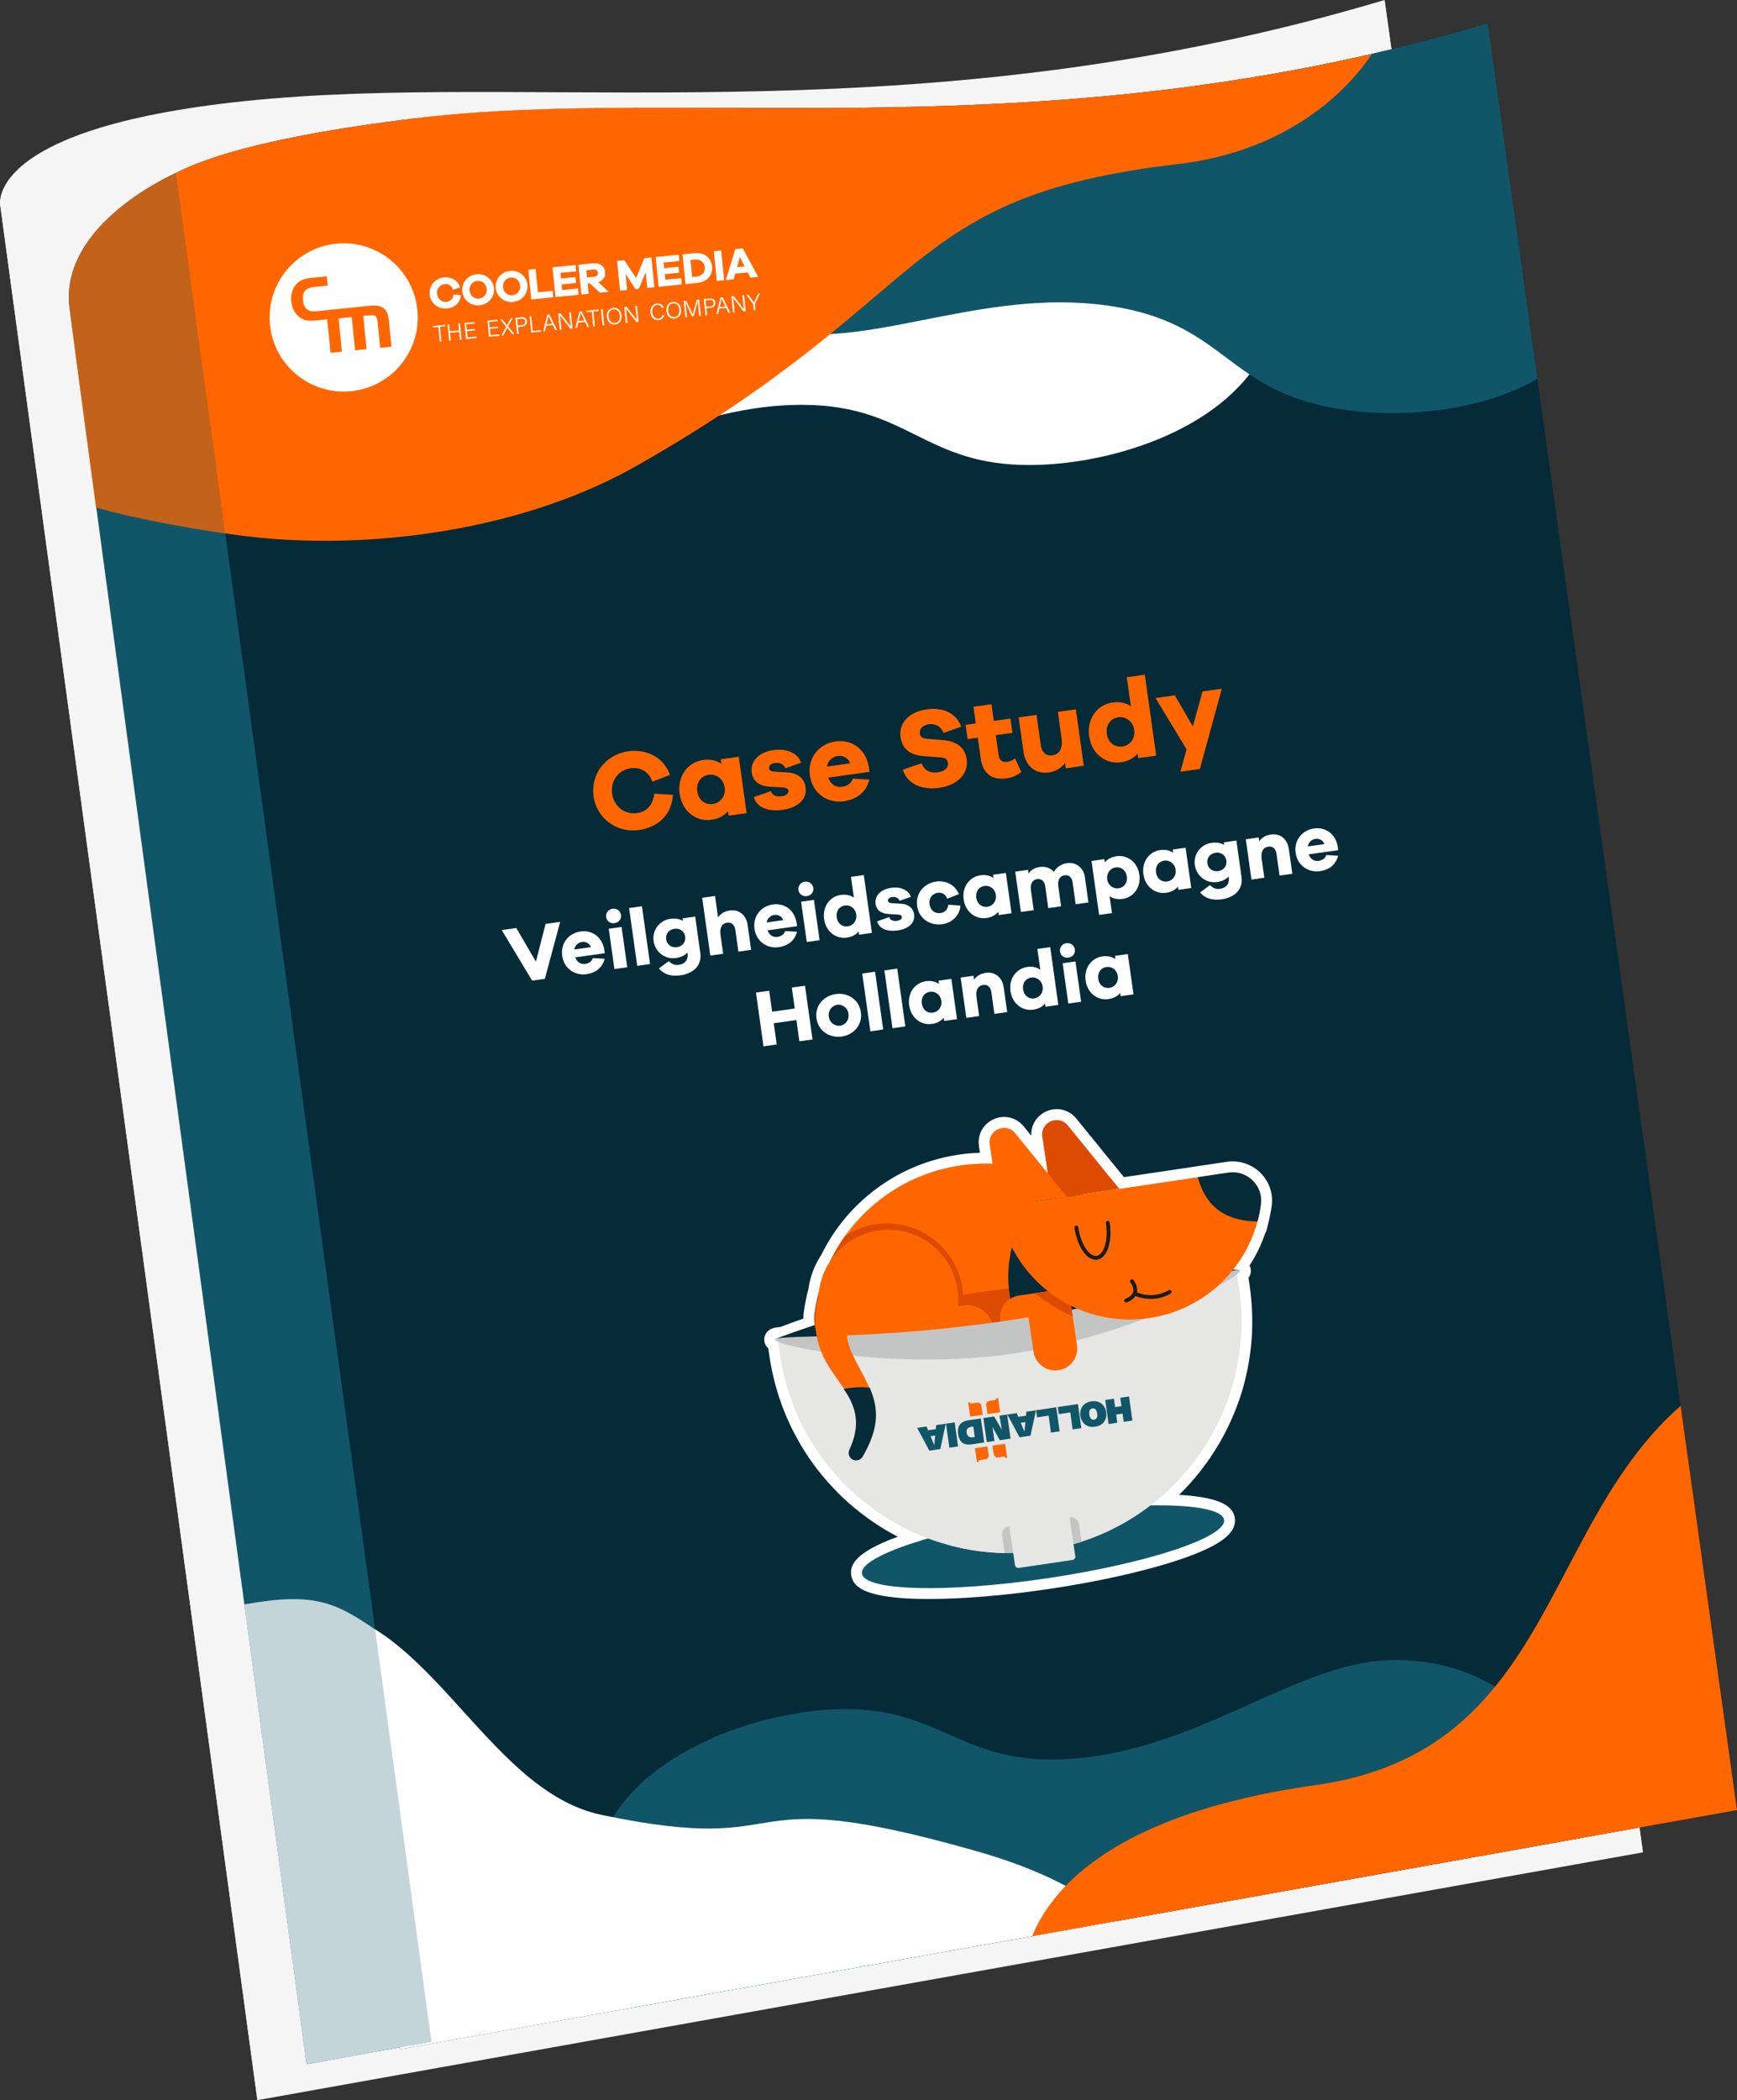 <?xml version="1.0" encoding="UTF-8"?>
<svg id="Layer_2" data-name="Layer 2" xmlns="http://www.w3.org/2000/svg" xmlns:xlink="http://www.w3.org/1999/xlink" viewBox="0 0 535.7 647.6">
  <rect x="0" y="0" width="535.7" height="647.6" fill="#333333" stroke="none"/>
  <defs>
    <style>
      .cls-1 {
        fill: #f60;
      }

      .cls-2, .cls-3 {
        opacity: .75;
      }

      .cls-4 {
        fill: #dd4b03;
      }

      .cls-5 {
        fill: #f60;
      }

      .cls-6, .cls-7, .cls-3 {
        fill: #fff;
      }

      .cls-7 {
        fill-rule: evenodd;
      }

      .cls-8, .cls-9 {
        fill: none;
      }

      .cls-9 {
        stroke: #181c1f;
        stroke-linecap: round;
        stroke-linejoin: round;
        stroke-width: 1.19px;
      }

      .cls-3 {
        isolation: isolate;
      }

      .cls-10 {
        fill: #e6e6e4;
      }

      .cls-11 {
        fill: #115668;
      }

      .cls-12 {
        fill: #c3c5c4;
      }

      .cls-13 {
        fill: #f5f5f5;
      }

      .cls-14 {
        fill: #062b38;
      }

      .cls-15 {
        clip-path: url(#clippath);
      }
    </style>
    <clipPath id="clippath">
      <path class="cls-8" d="M45.64,61.65s-2.23-14.81,81.96-25.12c85.14-10.42,196.02,11.06,331.24-29.34l76.86,550.97-412.33,73.74L45.64,61.65Z"/>
    </clipPath>
  </defs>
  <g id="Layer_2-2" data-name="Layer 2">
    <g id="Content">
      <path class="cls-13" d="M.09,63.4s-4.89-25.28,83.68-32.77C172.34,23.14,286.91,42.08,427.04.22l79.65,570.97-427.31,76.41L.09,63.4Z"/>
      <path class="cls-13" d="M.05,63.17s-4.89-25.27,83.69-32.77c88.57-7.49,203.14,11.46,343.27-30.4l79.65,570.97-427.31,76.41L.05,63.17Z"/>
      <path class="cls-11" d="M54.27,53.33s-36.22,15.6-32.82,41.76c3.4,26.16,73.09,541.46,73.09,541.46l38.53-7.01L73.81,67.21l-19.54-13.89h0Z"/>
      <g>
        <path class="cls-14" d="M45.64,61.65s-2.23-14.81,81.96-25.12c85.14-10.42,196.02,11.06,331.24-29.34l76.86,550.97-412.33,73.74L45.64,61.65Z"/>
        <g class="cls-15">
          <g>
            <path class="cls-6" d="M88.6,90.74c-2.52,28.54,19.39,59.8,57.45,60.12,29.19.25,60.98-26.16,101.55-26.02,32.68.11,37.32,18.81,70.49,18.55,25.52-.2,61.39-11.59,72.72-37.04,15.21-34.17-17.73-84.95-54.56-106.6-79.82-46.9-242.4,31.51-247.65,90.99Z"/>
            <path class="cls-11" d="M455.5-12.1c-70.03-60.56-244.1-12.81-260.01,44.74-7.64,27.62,8.27,62.32,45.64,69.51,28.66,5.52,64.7-14.71,104.58-7.24,32.12,6.02,33.31,25.25,65.98,30.98,25.14,4.41,62.48-.31,78.21-23.29,21.13-30.86-2.09-86.76-34.4-114.7"/>
            <path class="cls-11" d="M488.09,569.45c1.24-28.63-22.06-58.87-60.09-57.49-29.17,1.06-59.75,28.87-100.28,30.55-32.65,1.35-38.13-17.12-71.25-15.37-25.49,1.35-60.81,14.33-70.98,40.26-13.66,34.82,21.52,84.07,59.29,104.04,81.84,43.28,240.74-42.35,243.32-102h-.01Z"/>
            <path class="cls-5" d="M79.16-25.15C16.87,37.51-11,119.28,27.27,148.96c29.84,23.15,113.77,26.07,169.08-5.33,92.91-52.76,80.69-82.96,166.92-93.04,45.92-5.37,68.12-38.61,68.15-56.89.05-39.28-102.31-42.89-114.39-50.4"/>
            <path class="cls-6" d="M362.81,650.05c5.33-40.2-13.76-65.53-61.21-79.1-79.24-22.66-52.42,2.03-116.11-11.32-36.74-7.7-54.34-65.64-93.63-64-37.99,1.59-101.62,30.65-108.13,65.06-8.14,43.05,46.45,82.13,75.42,102.87,68.65,49.14,172.3,77.55,252.73,37.59,14.46-7.18,47.27-23.48,50.93-51.1h0Z"/>
            <path class="cls-5" d="M562.98,412.06l21.37,153.2-268.79,48.07s-7.62-49.11,90.28-62.89c91.56-12.89,62.67-118.67,157.13-138.38h.01Z"/>
          </g>
        </g>
      </g>
      <g>
        <path class="cls-5" d="M207.52,245.07c-.26,5.97-4.46,10.03-10.42,10.87-6.9.97-13.09-3.57-14.04-10.4-.95-6.79,3.74-12.9,10.64-13.87,5.72-.8,11.05,1.91,12.93,7.27l-5.43,2.11c-1.2-3.26-3.79-4.56-6.77-4.14-3.67.52-6.21,3.88-5.65,7.83.55,3.95,3.92,6.52,7.59,6,2.95-.41,5.07-2.41,5.38-5.99l5.77.32h0Z"/>
        <path class="cls-5" d="M230.27,250.74l-5.55.78-.19-1.39c-1.18,1.4-2.89,2.35-5.14,2.67-4.61.65-9.01-2.52-9.79-8.03-.77-5.48,2.59-9.77,7.2-10.41,2.25-.32,4.15.12,5.68,1.15l-.2-1.39,5.55-.78,2.44,17.4h0ZM223.5,242.82c-.38-2.67-2.64-4.22-4.9-3.91-2.43.34-3.94,2.43-3.56,5.09.38,2.7,2.4,4.26,4.83,3.92,2.25-.32,4.01-2.4,3.63-5.11h0Z"/>
        <path class="cls-5" d="M237.72,243.93c.45,1.46,1.88,1.82,3.37,1.61,1.46-.2,2.17-.94,2.06-1.7-.08-.59-.6-.98-1.91-1.04l-3.63-.2c-3.31-.14-5.39-1.61-5.77-4.35-.5-3.57,2.26-6.33,6.66-6.94,4.33-.61,7.49.96,8.6,3.88l-4.92,1.72c-.32-1.05-1.5-1.88-3.2-1.64-1.49.21-1.88,1.01-1.79,1.63.07.49.34.94,1.49,1.03l4.21.26c3.39.23,5.19,1.99,5.55,4.56.54,3.85-2.5,6.33-7.08,6.97-4.09.57-7.8-.42-8.89-3.91l5.25-1.87h0Z"/>
        <path class="cls-5" d="M268.17,238l-12.76,1.79c.74,2.02,2.34,3.1,4.21,2.84,1.28-.18,2.73-.7,3.43-2.53l5.06.31c-.97,3.88-3.88,6.1-7.87,6.66-5.03.71-9.71-2.42-10.48-7.93-.77-5.48,2.87-9.8,7.93-10.51,4.92-.69,9.37,2.29,10.27,7.96l.2,1.42h0ZM255.04,236.38l7.18-1.01c-.78-1.8-2.29-2.47-3.89-2.25-1.56.22-3.02,1.41-3.29,3.25h0Z"/>
        <path class="cls-5" d="M296.43,224.09l-5.46,1.93c-.72-2.13-2.68-2.95-4.51-2.69-1.91.27-2.97,1.48-2.79,2.8.13.94.65,1.57,2.15,1.68l4.97.4c4.15.34,6.81,2.19,7.33,5.86.7,4.96-3.35,8.14-8.51,8.87-5.23.74-9.88-1.16-11.14-5.61l5.73-1.97c.93,2.31,2.73,3.11,5.06,2.79,2.15-.3,3.29-1.45,3.1-2.87-.15-1.04-.72-1.63-2.44-1.74l-5-.36c-3.43-.29-6.59-1.62-7.18-5.85-.63-4.51,2.72-7.84,8.16-8.6,5.06-.71,9.09,1.27,10.55,5.38l-.02-.02Z"/>
        <path class="cls-5" d="M314.97,238.07c-1.25.92-2.59,1.67-4.57,1.95-4.33.61-7.26-1.38-7.91-5.96l-.93-6.59-3.15.44-.62-4.4,3.15-.44-.72-5.13,5.55-.78.72,5.13,5.13-.72.62,4.4-5.13.72.85,6.03c.25,1.8,1.22,2.41,2.68,2.21.76-.11,1.76-.53,2.43-1.05l1.9,4.19h0Z"/>
        <path class="cls-5" d="M334.25,236.14l-5.55.78-.23-1.66c-1.12,1.57-2.85,2.63-5.03,2.93-4.05.57-7.16-1.93-7.78-6.3l-1.5-10.68,5.51-.77,1.33,9.5c.29,2.04,1.69,3.26,3.46,3.01,2.18-.31,3.4-2,2.92-5.36l-1.13-8.08,5.55-.78,2.44,17.4h.01Z"/>
        <path class="cls-5" d="M356.57,233l-5.55.78-.19-1.39c-1.18,1.4-2.89,2.35-5.14,2.67-4.61.65-9.01-2.52-9.79-8.03-.77-5.48,2.59-9.77,7.2-10.41,2.25-.32,4.15.12,5.67,1.15l-1.26-8.94,5.55-.78,3.51,24.96h0ZM349.8,225.08c-.38-2.67-2.64-4.22-4.9-3.91-2.43.34-3.94,2.43-3.56,5.09.38,2.7,2.4,4.26,4.83,3.92,2.25-.32,4.01-2.4,3.63-5.11h0Z"/>
        <path class="cls-5" d="M370.05,237.12l-6,.84,1.9-6.88-9.58-15.83,5.96-.84,5.55,9.58,2.98-10.77,5.96-.84-6.78,24.74h.01Z"/>
      </g>
      <path class="cls-11" d="M54.39,54.22l78.67,575.32-16.64,2.98L36.86,77.34s2.11-16.52,17.41-24.01l.12.9"/>
      <g>
        <path class="cls-7" d="M103.74,75.14c-12.55,1.25-21.73,12.45-20.48,25.01,1.25,12.55,12.45,21.73,25.01,20.48,12.55-1.25,21.72-12.45,20.47-25.01-1.25-12.55-12.45-21.73-25-20.48ZM120.74,106.91l-3.49.35-.79-7.89c-.19-1.9-.63-2.33-2.48-2.15l-1.95.19,1.02,10.26-3.54.35-1.02-10.26-4.07.41,1.02,10.26-3.49.35-1.03-10.3-3.54.35c-2.17.22-3.75,0-5.1-1.08-1.32-1.05-2.24-2.78-2.44-4.75-.21-2.07.34-3.97,1.44-5.26,1.11-1.3,2.62-1.85,4.78-2.06l4.72-.47.28,2.85-3.69.37c-2.97.3-4.22,1.17-3.91,4.22.16,1.57.73,2.57,1.87,3.11.74.36,1.61.27,2.79.15l15.84-1.61c3.8-.38,5.6.8,5.94,4.27l.83,8.34h.01Z"/>
        <g>
          <path class="cls-6" d="M142.14,91.03c-.2,2.34-1.91,3.87-4.27,4.1-2.73.27-5.08-1.61-5.35-4.31s1.67-5.01,4.4-5.28c2.26-.23,4.31.93,4.97,3.06l-2.17.74c-.42-1.3-1.42-1.85-2.59-1.73-1.45.14-2.5,1.42-2.34,2.99s1.44,2.62,2.89,2.48c1.16-.12,2.03-.87,2.21-2.27l2.26.22h0Z"/>
          <path class="cls-6" d="M152.35,88.87c.27,2.67-1.67,4.99-4.41,5.27s-5.1-1.62-5.37-4.29,1.67-5.02,4.41-5.29,5.1,1.64,5.37,4.32h0ZM150.09,89.1c-.16-1.58-1.41-2.63-2.9-2.48s-2.51,1.43-2.36,3c.16,1.56,1.41,2.6,2.9,2.45s2.52-1.41,2.36-2.97Z"/>
          <path class="cls-6" d="M162.67,87.84c.27,2.67-1.67,4.99-4.41,5.27s-5.1-1.62-5.37-4.29c-.27-2.68,1.67-5.02,4.41-5.29s5.1,1.64,5.37,4.32h0ZM160.41,88.07c-.16-1.58-1.41-2.63-2.9-2.48s-2.51,1.43-2.36,3,1.41,2.6,2.9,2.45,2.52-1.41,2.36-2.97Z"/>
          <path class="cls-6" d="M170.62,91.67l-6.78.68-.91-9.18,2.26-.23.72,7.2,4.52-.45.2,1.97h0Z"/>
          <path class="cls-6" d="M178.46,90.89l-7.15.71-.91-9.18,7.11-.71.19,1.95-4.85.48.17,1.73,4.45-.44.18,1.84-4.45.44.17,1.73,4.89-.49.19,1.95h.01Z"/>
          <path class="cls-6" d="M184.99,90.24l-3.08-2.87-.66.07.31,3.15-2.26.23-.91-9.18,4.64-.46c1.99-.2,3.42.88,3.6,2.67.15,1.51-.67,2.68-2.12,3.16l3.2,2.97-2.73.27h0ZM183.2,85.33c.81-.08,1.29-.57,1.22-1.24s-.63-1.04-1.44-.96l-2.14.21.22,2.21,2.14-.21h0Z"/>
          <path class="cls-6" d="M201.81,88.57l-2.19.22-.49-4.89-2.09,5.15-1.04.1-3.08-4.66.49,4.92-2.19.22-.91-9.18,2.22-.22,3.66,5.51,2.5-6.13,2.21-.22.91,9.18h0Z"/>
          <path class="cls-6" d="M210.27,87.72l-7.15.71-.91-9.18,7.11-.71.19,1.95-4.85.48.17,1.73,4.45-.44.18,1.84-4.45.44.17,1.73,4.89-.49.19,1.95h.01Z"/>
          <path class="cls-6" d="M214.13,78.07c3.03-.3,5.21,1.36,5.48,4.09s-1.54,4.79-4.57,5.09l-3.63.36-.91-9.18,3.63-.36h0ZM214.77,85.3c1.71-.17,2.73-1.32,2.57-2.91-.16-1.59-1.39-2.52-3.1-2.35l-1.29.13.52,5.26,1.29-.13h0Z"/>
          <path class="cls-6" d="M221.07,86.65l-.91-9.18,2.26-.23.91,9.18-2.26.23Z"/>
          <path class="cls-6" d="M231.42,85.62l-.81-1.61-3.86.38-.48,1.74-2.42.24,2.92-9.56,2.31-.23,4.75,8.8s-2.41.24-2.41.24ZM228.18,79.25l-.86,3.13,2.34-.23s-1.48-2.9-1.48-2.9Z"/>
          <path class="cls-6" d="M135.18,100.83l-1.64.16-.04-.45,3.8-.38.04.45-1.65.16.45,4.52-.51.05-.45-4.52h0Z"/>
          <path class="cls-6" d="M138.02,100.1l.51-.05.21,2.13,2.81-.28-.21-2.13.51-.05.5,4.97-.51.05-.24-2.4-2.81.28.24,2.4-.51.05-.5-4.97Z"/>
          <path class="cls-6" d="M146.52,101.86l-2.51.25.19,1.94,2.75-.27-.02.46-3.18.32-.5-4.97,3.13-.31.04.45-2.63.26.17,1.68,2.51-.25.04.45h.01Z"/>
          <path class="cls-6" d="M153.6,101.15l-2.51.25.19,1.94,2.75-.27-.02.46-3.18.32-.5-4.97,3.13-.31.04.45-2.63.26.17,1.68,2.51-.25.04.45h.01Z"/>
          <path class="cls-6" d="M158.07,103.12l-1.63-2.01h0l-1.2,2.29-.58.06,1.44-2.69-1.87-2.29.59-.06,1.55,1.9h0l1.17-2.18.57-.06-1.42,2.57,1.97,2.39-.6.06v.02Z"/>
          <path class="cls-6" d="M158.96,98.01l1.83-.18c.94-.09,1.63.36,1.72,1.26s-.51,1.51-1.48,1.61l-1.27.13.21,2.11-.51.05-.5-4.97h0ZM159.71,100.38l1.27-.13c.75-.07,1.05-.49.99-1.1-.06-.64-.53-.94-1.16-.88l-1.3.13.2,1.97h0Z"/>
          <path class="cls-6" d="M163.34,97.57l.51-.05.45,4.52,2.64-.26-.04.46-3.06.31-.5-4.97h0Z"/>
          <path class="cls-6" d="M168.45,100.46l-.43,1.68-.51.05,1.31-5.15.62-.06,2.37,4.79-.55.05-.76-1.56s-2.05.2-2.05.2ZM170.3,99.82c-.66-1.35-1-2.03-1.14-2.37h0c-.08.41-.3,1.3-.6,2.54l1.75-.17h0Z"/>
          <path class="cls-6" d="M172.64,101.67l-.5-4.97.71-.07c.86,1.1,2.83,3.58,3.18,4.09h0c-.11-.68-.18-1.43-.26-2.25l-.21-2.11.5-.05.5,4.97-.66.07c-.81-1.05-2.83-3.66-3.23-4.18h0c.1.61.17,1.39.26,2.29l.22,2.17-.5.05h0Z"/>
          <path class="cls-6" d="M178.36,99.47l-.43,1.68-.51.05,1.31-5.15.62-.06,2.37,4.79-.55.05-.76-1.56s-2.05.2-2.05.2ZM180.21,98.83c-.66-1.35-1-2.03-1.14-2.37h0c-.08.41-.3,1.3-.6,2.54l1.75-.17h0Z"/>
          <path class="cls-6" d="M182.5,96.12l-1.64.16-.04-.45,3.8-.38.04.45-1.65.16.45,4.52-.51.05-.45-4.52h0Z"/>
          <path class="cls-6" d="M185.85,95.33l.5,4.97-.51.05-.5-4.97.51-.05Z"/>
          <path class="cls-6" d="M191.7,97.23c.14,1.36-.49,2.66-2.04,2.82-1.43.14-2.36-.91-2.5-2.33-.14-1.41.55-2.64,2.04-2.79,1.38-.14,2.35.84,2.49,2.3h0ZM187.7,97.64c.11,1.11.81,2.07,1.94,1.96,1.23-.12,1.63-1.18,1.52-2.31s-.78-2.03-1.93-1.91c-1.21.12-1.64,1.17-1.53,2.26h0Z"/>
          <path class="cls-6" d="M193.02,99.64l-.5-4.97.71-.07c.86,1.1,2.83,3.58,3.18,4.09h0c-.11-.68-.18-1.43-.26-2.25l-.21-2.11.5-.05.5,4.97-.66.07c-.81-1.05-2.83-3.66-3.23-4.18h0c.1.61.17,1.39.26,2.29l.22,2.17-.5.05h0Z"/>
          <path class="cls-6" d="M204.87,97.08c-.15.84-.69,1.51-1.78,1.62-1.45.14-2.32-.91-2.46-2.32-.13-1.35.49-2.64,1.97-2.79,1.12-.11,1.81.45,2.05,1.27l-.51.05c-.26-.58-.7-.96-1.52-.88-1.17.12-1.55,1.23-1.45,2.28.1,1.03.68,2.06,1.9,1.94.79-.08,1.13-.54,1.29-1.12l.51-.05h0Z"/>
          <path class="cls-6" d="M210.05,95.4c.14,1.36-.49,2.66-2.04,2.82-1.43.14-2.36-.91-2.5-2.33-.14-1.41.55-2.64,2.04-2.79,1.38-.14,2.35.84,2.49,2.3h0ZM206.05,95.81c.11,1.11.81,2.07,1.94,1.96,1.23-.12,1.63-1.18,1.52-2.31s-.78-2.03-1.93-1.91c-1.21.12-1.64,1.17-1.53,2.26h0Z"/>
          <path class="cls-6" d="M215.43,95.18c-.09-.95-.18-1.89-.21-2.4h-.02c-.13.75-.82,3.15-1.27,4.78l-.47.05c-.58-1.2-1.78-3.68-2.09-4.45h-.02c.09.57.22,1.7.31,2.55l.2,2.06-.49.05-.5-4.97.76-.08c.79,1.57,1.79,3.61,2.02,4.19h0c.07-.43.75-2.87,1.24-4.52l.74-.07.5,4.97-.5.05-.22-2.21h.01Z"/>
          <path class="cls-6" d="M217.06,92.23l1.83-.18c.94-.09,1.63.36,1.72,1.26s-.51,1.51-1.48,1.61l-1.27.13.21,2.11-.51.05-.5-4.97h0ZM217.81,94.6l1.27-.13c.75-.07,1.05-.49.99-1.1-.06-.64-.53-.94-1.16-.88l-1.3.13.2,1.97h0Z"/>
          <path class="cls-6" d="M221.87,95.14l-.43,1.68-.51.05,1.31-5.15.62-.06,2.37,4.79-.55.05-.76-1.56s-2.05.2-2.05.2ZM223.72,94.5c-.66-1.35-1-2.03-1.14-2.37h0c-.08.41-.3,1.3-.6,2.54l1.75-.17h0Z"/>
          <path class="cls-6" d="M226.06,96.35l-.5-4.97.71-.07c.86,1.1,2.83,3.58,3.18,4.09h0c-.11-.68-.18-1.43-.26-2.25l-.21-2.11.5-.05.5,4.97-.66.07c-.81-1.05-2.83-3.66-3.22-4.18h0c.1.61.17,1.39.26,2.29l.22,2.17-.5.05h-.02Z"/>
          <path class="cls-6" d="M232.47,95.71l-.18-1.85s-.02-.09-.04-.12l-2.06-2.83.59-.06c.56.78,1.5,2.09,1.76,2.46.17-.42.85-1.88,1.27-2.77l.55-.05-1.53,3.21s-.02.06,0,.12l.18,1.83-.51.05h-.02Z"/>
        </g>
      </g>
      <g class="cls-2">
        <path class="cls-5" d="M29.57,156.47c12.98,3.81,32.67,7.04,40.09,8.06l9.87-.31-14.81-112.44-10.44,1.55s-36.15,15.49-32.82,41.76c3.04,23.97,8.12,61.38,8.12,61.38h-.01Z"/>
      </g>
      <path class="cls-3" d="M116.07,502.75c-12.55-8.7-19.31-11.89-40.7-8.01l19.17,141.81,38.53-7.01,12.09-7.08-14.52-100.59-14.57-19.12h0Z"/>
    </g>
    <g>
      <path class="cls-6" d="M168.05,301.83l-3.94.55-9.38-15.59,4.5-.63,6.05,10.36,2.98-11.63,4.5-.63-4.72,17.57Z"/>
      <path class="cls-6" d="M186.51,293.93l-9.11,1.28c.53,1.44,1.67,2.21,3.01,2.03.92-.13,1.95-.5,2.45-1.81l3.62.22c-.7,2.77-2.77,4.35-5.62,4.75-3.59.5-6.93-1.73-7.48-5.66-.55-3.91,2.04-7,5.66-7.51,3.51-.49,6.69,1.63,7.33,5.68l.14,1.02ZM177.13,292.78l5.12-.72c-.56-1.28-1.64-1.76-2.77-1.6-1.11.16-2.16,1.01-2.35,2.32Z"/>
      <path class="cls-6" d="M191.52,282.13c.18,1.26-.66,2.34-1.99,2.53s-2.41-.62-2.59-1.88c-.17-1.21.62-2.38,1.96-2.57,1.34-.19,2.45.72,2.62,1.93ZM189.49,298.82l-1.75-12.43,3.96-.56,1.75,12.43-3.96.56Z"/>
      <path class="cls-6" d="M196.52,297.83l-2.5-17.82,3.96-.56,2.5,17.82-3.96.56Z"/>
      <path class="cls-6" d="M215.98,293.83c.54,3.84-2.09,6.35-6.12,6.92-2.85.4-5.16-.28-6.66-2.12l3.04-2.24c1.1.98,1.85,1.31,3.14,1.12,1.81-.25,2.94-1.5,2.67-3.45l-.05-.35c-.78.89-1.96,1.49-3.57,1.71-3.24.46-6.35-1.73-6.85-5.25-.48-3.44,1.91-6.38,5.15-6.83,1.61-.23,2.91.02,3.9.66l-.12-.82,3.89-.55,1.57,11.19ZM211.31,288.81c-.23-1.66-1.71-2.64-3.29-2.41-1.73.24-2.81,1.58-2.57,3.24.23,1.66,1.64,2.67,3.37,2.43,1.59-.22,2.73-1.59,2.5-3.25Z"/>
      <path class="cls-6" d="M230.58,285.27l1.07,7.62-3.93.55-.95-6.78c-.21-1.46-1.21-2.33-2.5-2.15-1.53.22-2.4,1.42-2.06,3.82l.81,5.77-3.96.56-2.5-17.82,3.96-.56.92,6.58c.83-1.13,2.03-1.88,3.62-2.1,2.87-.4,5.09,1.38,5.53,4.5Z"/>
      <path class="cls-6" d="M245.82,285.6l-9.11,1.28c.53,1.44,1.67,2.21,3.01,2.03.92-.13,1.95-.5,2.45-1.81l3.62.22c-.7,2.77-2.77,4.35-5.62,4.75-3.59.5-6.93-1.73-7.48-5.66-.55-3.91,2.04-7,5.66-7.51,3.51-.49,6.69,1.63,7.33,5.68l.14,1.02ZM236.45,284.45l5.12-.72c-.56-1.28-1.64-1.76-2.77-1.6-1.11.16-2.16,1.01-2.35,2.32Z"/>
      <path class="cls-6" d="M250.83,273.79c.18,1.26-.66,2.34-1.99,2.53-1.34.19-2.41-.62-2.59-1.88-.17-1.21.62-2.38,1.96-2.57,1.34-.19,2.45.72,2.62,1.93ZM248.81,290.48l-1.75-12.43,3.96-.56,1.75,12.43-3.96.56Z"/>
      <path class="cls-6" d="M268.91,287.66l-3.96.56-.14-.99c-.84,1-2.06,1.68-3.67,1.9-3.29.46-6.44-1.8-6.99-5.73-.55-3.91,1.85-6.97,5.14-7.44,1.61-.23,2.97.09,4.05.82l-.9-6.39,3.96-.56,2.5,17.82ZM264.08,282c-.27-1.91-1.89-3.02-3.5-2.79-1.73.24-2.81,1.73-2.54,3.64.27,1.93,1.71,3.04,3.45,2.8,1.61-.23,2.86-1.71,2.59-3.65Z"/>
      <path class="cls-6" d="M274.24,282.8c.32,1.04,1.34,1.3,2.41,1.15,1.04-.15,1.55-.67,1.47-1.22-.06-.42-.43-.7-1.37-.74l-2.59-.14c-2.36-.1-3.85-1.15-4.12-3.11-.36-2.55,1.61-4.52,4.75-4.96,3.09-.44,5.35.69,6.14,2.77l-3.51,1.23c-.23-.75-1.07-1.34-2.28-1.17-1.06.15-1.34.72-1.27,1.16.05.35.25.67,1.06.73l3,.18c2.42.17,3.71,1.42,3.97,3.25.39,2.75-1.79,4.52-5.06,4.98-2.92.41-5.57-.3-6.35-2.79l3.75-1.33Z"/>
      <path class="cls-6" d="M292.46,278.98l3.75.28c-.21,3.03-2.56,5.31-5.65,5.74-3.71.52-7.15-1.7-7.71-5.63-.55-3.91,2.14-7.01,5.86-7.54,3.02-.42,5.9,1.06,7.01,3.89l-3.59,1.41c-.56-1.46-1.67-2.01-2.93-1.83-1.78.25-2.79,1.73-2.53,3.54.26,1.83,1.63,2.95,3.41,2.7,1.26-.18,2.18-.99,2.39-2.56Z"/>
      <path class="cls-6" d="M311.96,281.61l-3.96.56-.14-.99c-.84,1-2.06,1.68-3.67,1.9-3.29.46-6.44-1.8-6.99-5.73-.55-3.91,1.85-6.97,5.14-7.44,1.61-.23,2.96.09,4.05.82l-.14-.99,3.96-.56,1.75,12.43ZM307.13,275.96c-.27-1.91-1.89-3.02-3.5-2.79-1.73.24-2.81,1.73-2.54,3.64.27,1.93,1.71,3.04,3.45,2.8,1.61-.23,2.86-1.71,2.59-3.65Z"/>
      <path class="cls-6" d="M334.59,270.51l1.09,7.77-3.94.55-.97-6.93c-.2-1.41-1.24-2.17-2.4-2.01-1.46.21-2.28,1.41-1.98,3.48l.86,6.09-3.96.56-.97-6.93c-.2-1.41-1.24-2.17-2.43-2.01-1.44.2-2.23,1.4-1.94,3.48l.86,6.09-3.96.56-1.75-12.43,3.96-.56.16,1.14c.71-1.06,1.84-1.8,3.45-2.02,1.73-.24,3.32.29,4.36,1.53.81-1.43,2.18-2.45,4.11-2.72,2.65-.37,5.03,1.34,5.46,4.36Z"/>
      <path class="cls-6" d="M351.39,269.74c.55,3.94-1.85,6.97-5.14,7.44-1.61.23-2.97-.09-4.05-.82l.73,5.2-3.96.56-2.34-16.63,3.96-.56.14.99c.84-1,2.06-1.68,3.67-1.9,3.29-.46,6.44,1.82,6.99,5.73ZM347.51,270.28c-.27-1.91-1.71-3.04-3.45-2.8-1.61.23-2.86,1.74-2.59,3.65.27,1.93,1.89,3.02,3.5,2.79,1.73-.24,2.81-1.71,2.54-3.64Z"/>
      <path class="cls-6" d="M367.39,273.83l-3.96.56-.14-.99c-.84,1-2.06,1.68-3.67,1.9-3.29.46-6.44-1.8-6.99-5.73-.55-3.91,1.85-6.97,5.14-7.44,1.61-.23,2.97.09,4.05.82l-.14-.99,3.96-.56,1.75,12.43ZM362.56,268.17c-.27-1.91-1.89-3.02-3.5-2.79-1.73.24-2.81,1.73-2.54,3.64.27,1.93,1.71,3.04,3.45,2.8,1.61-.23,2.86-1.71,2.59-3.65Z"/>
      <path class="cls-6" d="M382.89,270.39c.54,3.84-2.09,6.35-6.12,6.92-2.85.4-5.16-.28-6.66-2.12l3.04-2.24c1.1.98,1.85,1.31,3.14,1.12,1.81-.25,2.94-1.5,2.67-3.45l-.05-.35c-.78.89-1.96,1.49-3.57,1.71-3.24.46-6.35-1.73-6.85-5.25-.48-3.44,1.91-6.38,5.15-6.83,1.61-.23,2.91.02,3.9.66l-.12-.82,3.89-.55,1.57,11.19ZM378.22,265.36c-.23-1.66-1.71-2.64-3.29-2.41-1.73.24-2.81,1.58-2.57,3.24.23,1.66,1.64,2.67,3.37,2.43,1.58-.22,2.73-1.59,2.5-3.25Z"/>
      <path class="cls-6" d="M397.49,261.82l1.07,7.62-3.94.55-.95-6.78c-.21-1.46-1.21-2.33-2.47-2.15-1.56.22-2.42,1.43-2.09,3.83l.81,5.77-3.96.56-1.75-12.43,3.96-.56.17,1.19c.8-1.12,2.03-1.88,3.59-2.09,2.9-.41,5.12,1.38,5.55,4.49Z"/>
      <path class="cls-6" d="M412.71,262.16l-9.11,1.28c.53,1.44,1.67,2.21,3.01,2.03.92-.13,1.95-.5,2.45-1.81l3.62.22c-.7,2.77-2.77,4.35-5.62,4.75-3.59.5-6.93-1.73-7.48-5.66-.55-3.91,2.05-7,5.66-7.51,3.51-.49,6.69,1.63,7.33,5.68l.14,1.02ZM403.34,261l5.12-.72c-.56-1.28-1.64-1.76-2.78-1.6-1.11.16-2.15,1.01-2.35,2.32Z"/>
      <path class="cls-6" d="M250.59,320.53l-4.06.57-.92-6.56-6.98.98.92,6.56-4.08.57-2.33-16.58,4.08-.57.91,6.46,6.98-.98-.91-6.46,4.06-.57,2.33,16.58Z"/>
      <path class="cls-6" d="M265.49,312.1c.55,3.94-2.2,7-5.88,7.52-3.76.53-7.25-1.66-7.8-5.59-.55-3.91,2.2-6.97,5.96-7.5,3.69-.52,7.17,1.67,7.72,5.58ZM261.68,312.64c-.27-1.93-1.91-3.01-3.45-2.8-1.61.23-2.89,1.72-2.62,3.65.28,1.96,1.91,3.01,3.52,2.79,1.53-.22,2.82-1.68,2.54-3.64Z"/>
      <path class="cls-6" d="M268.42,318.02l-2.5-17.82,3.96-.56,2.5,17.82-3.96.56Z"/>
      <path class="cls-6" d="M275.25,317.06l-2.5-17.82,3.96-.56,2.5,17.82-3.96.56Z"/>
      <path class="cls-6" d="M295.15,314.27l-3.96.56-.14-.99c-.84,1-2.06,1.68-3.67,1.9-3.29.46-6.44-1.8-6.99-5.73-.55-3.91,1.85-6.97,5.14-7.44,1.61-.23,2.96.09,4.05.82l-.14-.99,3.96-.56,1.75,12.42ZM290.32,308.61c-.27-1.91-1.89-3.02-3.5-2.79-1.73.24-2.81,1.73-2.54,3.64.27,1.93,1.71,3.04,3.45,2.8,1.61-.23,2.86-1.71,2.59-3.65Z"/>
      <path class="cls-6" d="M309.55,304.47l1.07,7.62-3.94.55-.95-6.78c-.21-1.46-1.21-2.33-2.47-2.15-1.56.22-2.42,1.43-2.09,3.83l.81,5.77-3.96.56-1.75-12.42,3.96-.56.17,1.19c.8-1.12,2.03-1.88,3.59-2.09,2.9-.41,5.12,1.38,5.55,4.49Z"/>
      <path class="cls-6" d="M326.4,309.88l-3.96.56-.14-.99c-.84,1-2.06,1.68-3.67,1.9-3.29.46-6.44-1.8-6.99-5.73-.55-3.91,1.85-6.97,5.14-7.44,1.61-.23,2.97.09,4.05.82l-.9-6.38,3.96-.56,2.5,17.82ZM321.56,304.22c-.27-1.91-1.89-3.02-3.5-2.79-1.73.24-2.81,1.73-2.54,3.64.27,1.93,1.71,3.04,3.45,2.8,1.61-.23,2.86-1.71,2.59-3.65Z"/>
      <path class="cls-6" d="M331.49,292.76c.18,1.26-.66,2.34-1.99,2.53-1.34.19-2.41-.62-2.59-1.88-.17-1.21.62-2.38,1.96-2.57,1.34-.19,2.45.72,2.62,1.93ZM329.47,309.45l-1.75-12.42,3.96-.56,1.75,12.42-3.96.56Z"/>
      <path class="cls-6" d="M349.57,306.62l-3.96.56-.14-.99c-.84,1-2.06,1.68-3.67,1.9-3.29.46-6.44-1.8-6.99-5.73-.55-3.91,1.85-6.97,5.14-7.44,1.61-.23,2.97.09,4.05.82l-.14-.99,3.96-.56,1.75,12.42ZM344.74,300.97c-.27-1.91-1.89-3.02-3.5-2.79-1.73.24-2.81,1.73-2.54,3.64.27,1.93,1.71,3.04,3.45,2.8,1.61-.23,2.86-1.71,2.59-3.65Z"/>
    </g>
    <g id="Holbert_hond" data-name="Holbert hond">
      <g>
        <path class="cls-6" d="M286.54,493.07c-20.32,0-23.51-3.93-24.02-7.35-.45-3.02,1-6.98,14.36-11.87-.22-.11-.44-.22-.66-.34-1.27-.67-2.43-1.33-3.55-2.01-.17-.1-.32-.2-.47-.3l-.27-.17c-1-.62-1.9-1.21-2.77-1.8-.33-.23-.66-.46-.98-.69l-.22-.16c-.76-.54-1.51-1.09-2.25-1.67l-.15-.12c-.34-.26-.68-.52-1.02-.79-.79-.63-1.6-1.31-2.47-2.07l-.26-.22c-.16-.13-.31-.26-.46-.4-.98-.88-1.98-1.83-2.98-2.83-.19-.19-.38-.39-.57-.59l-.29-.31c-.69-.72-1.37-1.44-2.04-2.19-.33-.37-.65-.74-.97-1.11-.64-.74-1.26-1.5-1.86-2.27l-.26-.32c-.19-.24-.38-.47-.56-.72-.91-1.2-1.71-2.3-2.45-3.38-.07-.1-.27-.42-.27-.42-.68-1.01-1.35-2.08-2-3.17-.18-.3-.35-.6-.53-.91l-.16-.29c-.49-.86-.97-1.72-1.42-2.6-.22-.43-.45-.86-.66-1.29-.47-.95-.93-1.93-1.4-3l-.14-.32c-.09-.2-.18-.39-.27-.59-.55-1.3-1.08-2.65-1.57-4.01-.08-.22-.15-.45-.23-.67l-.12-.36c-.38-1.11-.71-2.14-1.01-3.15-.14-.47-.27-.94-.4-1.41-.27-1.01-.53-2.02-.76-3.05l-.08-.35c-.08-.33-.15-.65-.22-.98-.34-1.6-.6-3.04-.8-4.4l-.39-2.65c-1.23-1.12-1.31-2.39-1.21-3.17.11-.83.68-2.82,3.66-3.26.38-.06.82-.11,1.3-.16,1.64-.63,4.01-1.51,7.06-2.58,0-.62.05-1.23.13-1.85.3-2.37.79-4.83,1.45-7.3.5-3.71,1.85-7.31,3.93-10.45,1.38-2.81,2.96-5.46,4.69-7.88,2.35-3.3,5.05-6.33,8-9.01,8.28-7.54,18.55-12.41,29.69-14.06,2.14-.32,4.35-.51,6.59-.57l-.31-2.09c-.34-2.3.29-4.51,1.76-6.22,1.49-1.73,3.74-2.76,6.02-2.76s4.49,1.03,6.01,2.9l2.35,2.9c-.11-2.02.53-3.93,1.84-5.45,1.49-1.73,3.74-2.76,6.02-2.76s4.49,1.03,6.01,2.9l14.7,18.08,18.38-2.73,3.9-.59,9.45-1.41c.6-.09,1.2-.13,1.8-.13,3.49,0,6.82,1.51,9.14,4.14,2.28,2.58,3.34,6,2.92,9.4-.14,1.06-.33,2.18-.59,3.43l-.14.63c-.13.6-.26,1.19-.41,1.78l-.66,2.51h-.14c-1.2,3.63-2.84,7.05-4.91,10.22.08.15.14.29.19.44.41,1.16.24,2.29-.51,3.38l.35,2.36c.2,1.36.37,2.81.51,4.45.03.31.05.63.07.94l.03.41c.07,1.06.13,2.11.16,3.15.01.48.03.97.03,1.45,0,1.08,0,2.17-.05,3.34v.37c-.01.23-.02.46-.03.7-.07,1.46-.19,2.9-.34,4.31-.02.21-.05.41-.08.61l-.04.32c-.14,1.15-.3,2.28-.48,3.35-.08.45-.16.89-.24,1.34-.19,1.03-.4,2.03-.63,3.02l-.07.32c-.07.32-.14.63-.22.95-.34,1.38-.69,2.63-1.06,3.84l-.07.23c-.4,1.29-.85,2.6-1.39,4.04-.09.25-.19.5-.29.75l-.14.34c-.38.97-.78,1.93-1.2,2.88-.18.4-.36.8-.54,1.2-.45.97-.93,1.95-1.43,2.92l-.16.31c-.09.19-.19.38-.29.57-.68,1.28-1.39,2.52-2.1,3.69-.07.12-.31.48-.31.48-.63,1.02-1.3,2.05-1.99,3.06-.17.25-.69.98-.69.98-.62.87-1.25,1.72-1.89,2.55l-.14.17c-.19.25-.38.49-.57.73-.89,1.11-1.73,2.11-2.57,3.05l-.14.16c-.92,1.03-1.9,2.05-2.99,3.14-.13.13-.44.42-.44.42,14.26.8,16.76,4.18,17.2,7.17.7,4.72-4.73,8.72-17.61,12.99-10.45,3.46-24.52,6.6-39.62,8.85-13.45,2-26.62,3.1-37.09,3.1Z"/>
        <g>
          <path class="cls-14" d="M309.47,394.75c-39.06,5.8-70.2,18.07-70.2,18.07l1.84,1.07,139.22-19.19,1.77-3.08s-33.58-2.68-72.63,3.12Z"/>
          <g>
            <ellipse class="cls-11" cx="321.69" cy="476.93" rx="56.45" ry="9.82" transform="translate(-66.61 52.46) rotate(-8.45)"/>
            <g>
              <g>
                <path class="cls-1" d="M352.65,398.71c-1.4,3.72-4.72,6.69-9.06,7.34l-79.36,11.79c-3.78.56-7.34-.8-9.79-3.25l-.02-.02c-.37-.36-.67-.72-.99-1.12-1.11-1.45-1.89-3.15-2.19-5.02-.17-1.03-.2-2.12-.05-3.21,1.13-8.82,4.45-17.1,9.47-24.13,2.2-3.08,4.72-5.93,7.52-8.48,7.53-6.86,17.09-11.62,27.92-13.23,10.83-1.61,21.36.16,30.54,4.54,11.28,5.35,20.52,14.6,25.75,26.26,1.28,2.85,1.25,5.89.25,8.53Z"/>
                <path class="cls-4" d="M308.97,410.3c.05.31.07.6.09.88l-44.83,6.66c-3.78.56-7.34-.8-9.79-3.25l-.02-.02c-1.35-1.85-2.42-3.92-3.18-6.15-.17-1.03-.2-2.12-.05-3.21,1.13-8.82,4.45-17.1,9.47-24.13,2.76-1.81,5.95-3.07,9.42-3.59,12.87-1.91,24.85,6.98,26.77,19.86.28,1.91.31,3.8.14,5.64l1.78-.26c4.91-.73,9.47,2.65,10.2,7.56Z"/>
                <path class="cls-4" d="M352.66,398.71c-1.4,3.72-4.72,6.7-9.06,7.34l-79.36,11.79c-4.34.64-8.38-1.23-10.8-4.39,11.17-6.4,28.55-11.99,48.49-14.96,19.92-2.96,38.16-2.66,50.73.21Z"/>
                <path class="cls-14" d="M352.65,398.71c-1.4,3.72-4.72,6.69-9.06,7.34l-28.63,4.25c-1.76-3.43-3.01-7.22-3.6-11.25-2.1-14.11,4.13-27.51,15-35.26.1.04.19.09.29.13,11.28,5.35,20.52,14.6,25.75,26.26,1.28,2.85,1.25,5.89.25,8.53Z"/>
                <path class="cls-1" d="M322.84,398.22l-8.62,1.28c-3.7.55-6.26,4-5.71,7.7s4,6.26,7.7,5.71l8.62-1.28c3.7-.55,6.26-4,5.71-7.7-.55-3.7-4-6.26-7.7-5.71Z"/>
                <path class="cls-1" d="M297.03,402.51l-1.62.24c.16-1.69.14-3.41-.12-5.16-1.75-11.77-12.7-19.89-24.47-18.14-11.77,1.75-19.89,12.7-18.14,24.47s12.7,19.89,24.47,18.14c.9-.13,1.78-.34,2.63-.58.57.04,1.14.02,1.72-.07l17.93-2.66c1.85-.28,3.46-1.16,4.67-2.43.26-.23.51-.52.72-.81,1.23-1.69,1.85-3.85,1.52-6.08-.67-4.49-4.84-7.58-9.32-6.91Z"/>
              </g>
              <g>
                <path class="cls-10" d="M240.64,417.93l-.72-4.83c7.17-1.07,32.39.25,71.45-5.56,39.05-5.8,61.93-14.26,69.98-15.46l.72,4.82c5.8,39.06-21.15,75.42-60.21,81.23-39.05,5.8-75.42-21.15-81.22-60.21Z"/>
                <path class="cls-10" d="M240.64,417.93l-.72-4.83c7.17-1.07,32.39.25,71.45-5.56,39.05-5.8,61.93-14.26,69.98-15.46l.72,4.82c3.72,25.02-6.01,48.93-23.75,64.41-5.98,5.22-12.86,9.48-20.46,12.51-1.41.56-2.84,1.08-4.29,1.55-3.76,1.22-7.67,2.16-11.71,2.76s-8.05.85-12,.77c-1.53-.03-3.05-.11-4.56-.23-8.15-.69-15.98-2.76-23.22-6.01-21.47-9.66-37.72-29.71-41.44-54.73Z"/>
                <path class="cls-12" d="M309.86,478.91l-.79-5.32c-.22-1.45.79-2.8,2.24-3.02l18.46-2.74c1.45-.22,2.8.79,3.02,2.24l.79,5.32c-3.76,1.22-7.67,2.16-11.71,2.76s-8.05.85-12,.77Z"/>
                <path class="cls-10" d="M313.02,482.59l-4.81-32.39,18.6-2.76,4.81,32.39c.09.58-.31,1.12-.89,1.2l-16.5,2.45c-.58.09-1.12-.31-1.2-.89Z"/>
                <g>
                  <g>
                    <path class="cls-11" d="M349.23,438.03l-2.68.4-.35-2.53-1.97.29.35,2.53-2.68.4-1.04-7.42,2.68-.4.36,2.6,1.97-.29-.36-2.6,2.68-.4,1.04,7.42Z"/>
                    <path class="cls-11" d="M337.76,439.95c-2.59.39-4.24-1.19-4.56-3.33s.8-4.12,3.39-4.51c2.59-.39,4.24,1.19,4.56,3.33s-.8,4.13-3.39,4.51ZM337.43,437.76c.93-.14,1.09-.96.95-1.91s-.54-1.69-1.47-1.56c-.93.14-1.09.96-.95,1.92s.54,1.69,1.47,1.56Z"/>
                    <path class="cls-11" d="M333.48,440.37l-2.68.4-.71-5.24-3.56.53-.3-2.19,6.21-.92,1.04,7.42Z"/>
                    <path class="cls-11" d="M326.8,441.36l-2.68.4-.71-5.24-3.56.53-.3-2.19,6.21-.92,1.04,7.42Z"/>
                    <path class="cls-11" d="M317.8,442.7l-3.37.5-3.75-7.02,2.89-.43.47,1.15,2.39-.35.12-1.23,2.95-.44-1.69,7.83ZM316.23,438.52l-1.42.21,1.12,2.73h.02s.29-2.95.29-2.95Z"/>
                    <path class="cls-11" d="M311.66,443.61l-3.32.49-2.23-4.04h-.02s.61,4.28.61,4.28l-2.38.35-1.04-7.42,3.31-.49,2.36,4.06h.02s-.72-4.31-.72-4.31l2.36-.35,1.05,7.42Z"/>
                    <path class="cls-11" d="M303.54,444.81l-3.57.53c-1.76.26-3.96.29-4.47-3.09-.48-3.22,1.53-4.05,3.13-4.29l3.86-.57,1.05,7.42ZM300.18,439.88l-.65.1c-1.04.15-1.58.74-1.41,1.84s.97,1.51,1.71,1.4l.8-.12-.45-3.22Z"/>
                    <path class="cls-11" d="M295.47,446.02l-2.68.4-1.04-7.42,2.68-.4,1.04,7.42Z"/>
                    <path class="cls-11" d="M289.98,446.83l-3.37.5-3.75-7.02,2.89-.43.47,1.15,2.39-.35.12-1.23,2.95-.44-1.69,7.83ZM288.41,442.65l-1.42.21,1.12,2.73h.02s.28-2.95.28-2.95Z"/>
                  </g>
                  <g>
                    <path class="cls-1" d="M301.58,432.5l-1.95.29c-.29.04-.56-.14-.64-.41l-.4.06.65,4.4,3.83-.57-.41-2.78c-.08-.55-.54-.96-1.08-.99"/>
                    <path class="cls-1" d="M302.22,450.24l1.71-.25c.64-.09,1.07-.69.98-1.33l-.4-2.66-3.83.57.64,4.31.4-.06c0-.28.2-.53.49-.58"/>
                    <path class="cls-1" d="M306.81,431.72l-1.91.28c-.51.19-.83.71-.75,1.26l.41,2.78,3.89-.58-.65-4.4-.49.07c0,.28-.21.53-.49.57"/>
                    <path class="cls-1" d="M307.81,449.41l1.68-.25c.29-.04.56.14.64.41l.49-.07-.64-4.31-3.89.58.4,2.66c.09.64.69,1.08,1.32.98"/>
                  </g>
                </g>
                <path class="cls-12" d="M239.86,412.68c7.17-1.07,32.39.25,71.45-5.56,39.05-5.8,61.93-14.26,69.98-15.46h0c1.45-.22,1.42.29.19,1.29-5.64,4.59-36.61,19.64-68.65,24.4-32.62,4.85-66.65-.92-72.81-3.57-1.22-.53-1.34-.93-.16-1.1Z"/>
              </g>
              <path class="cls-5" d="M262.95,401.93c-6.67,14.51,6.2,20.26,6.98,33.71.2,4.9-1.65,9.46-4.03,13.5-.6,1.03-1.93,1.39-2.96.79-.96-.55-1.33-1.73-.91-2.72,7.46-15.88-6.31-19.8-9.8-33.58-1.3-4.99-.74-10.36.62-15.2,2.32-7.19,12.72-3.61,10.1,3.49h0Z"/>
              <path class="cls-14" d="M268.97,442.93c-.76,2.26-1.82,4.32-2.95,6.27-.65,1.1-2.05,1.45-3.15.82-1.02-.58-1.41-1.84-.96-2.89,3.36-7.2,2.56-12.8-1.71-18.81.48-.11.99-.2,1.49-.27,2.22-.33,4.41-.37,6.54-.16,1.87,4.37,2.84,9.11.73,15.04Z"/>
              <g>
                <path class="cls-1" d="M330.54,403.93l1.62,10.89c.55,3.7-2,7.15-5.71,7.7-3.7.55-7.16-2-7.71-5.7l-1.62-10.89c-.38-2.58.75-5.03,2.72-6.47.86-.63,1.88-1.06,3-1.23,1.84-.27,3.63.23,5.04,1.25,1.39,1.04,2.39,2.61,2.66,4.45Z"/>
                <path class="cls-4" d="M330.54,403.93l.29,1.97c-3.96-1.63-8.35-4.48-11.68-7.13l3.69-.55c1.84-.27,3.63.23,5.04,1.25,1.39,1.04,2.39,2.61,2.66,4.45Z"/>
              </g>
              <path class="cls-4" d="M324.31,369.7l-2.86-19.21c-.66-4.48,5-6.97,7.85-3.46l15.91,19.57-20.91,3.11Z"/>
              <path class="cls-5" d="M308.09,372.11c3.31,22.27,24.05,37.65,46.32,34.34,18.5-2.75,32.24-17.52,34.47-35.2.72-5.71-4.32-10.49-10.01-9.65l-70.77,10.52Z"/>
              <g>
                <path class="cls-9" d="M350.02,398.9s5.03,2.67,10.7-.51"/>
                <path class="cls-9" d="M349.1,395.09s3.26,3.97-1.79,5.96"/>
              </g>
              <path class="cls-1" d="M308.09,372.11l-2.86-19.21c-.66-4.48,5-6.97,7.85-3.46l15.91,19.57-20.91,3.11Z"/>
              <path class="cls-9" d="M341.65,377.07c.83,5.56-.68,10.37-3.36,10.77-2.69.4-5.52-3.77-6.34-9.33"/>
              <path class="cls-14" d="M388.88,371.24c-.24,1.83-.59,3.64-1.05,5.41-9.09-.08-15.77-3.83-18.43-13.66l9.45-1.4c5.69-.85,10.74,3.95,10.02,9.66Z"/>
            </g>
          </g>
        </g>
      </g>
    </g>
  </g>
</svg>